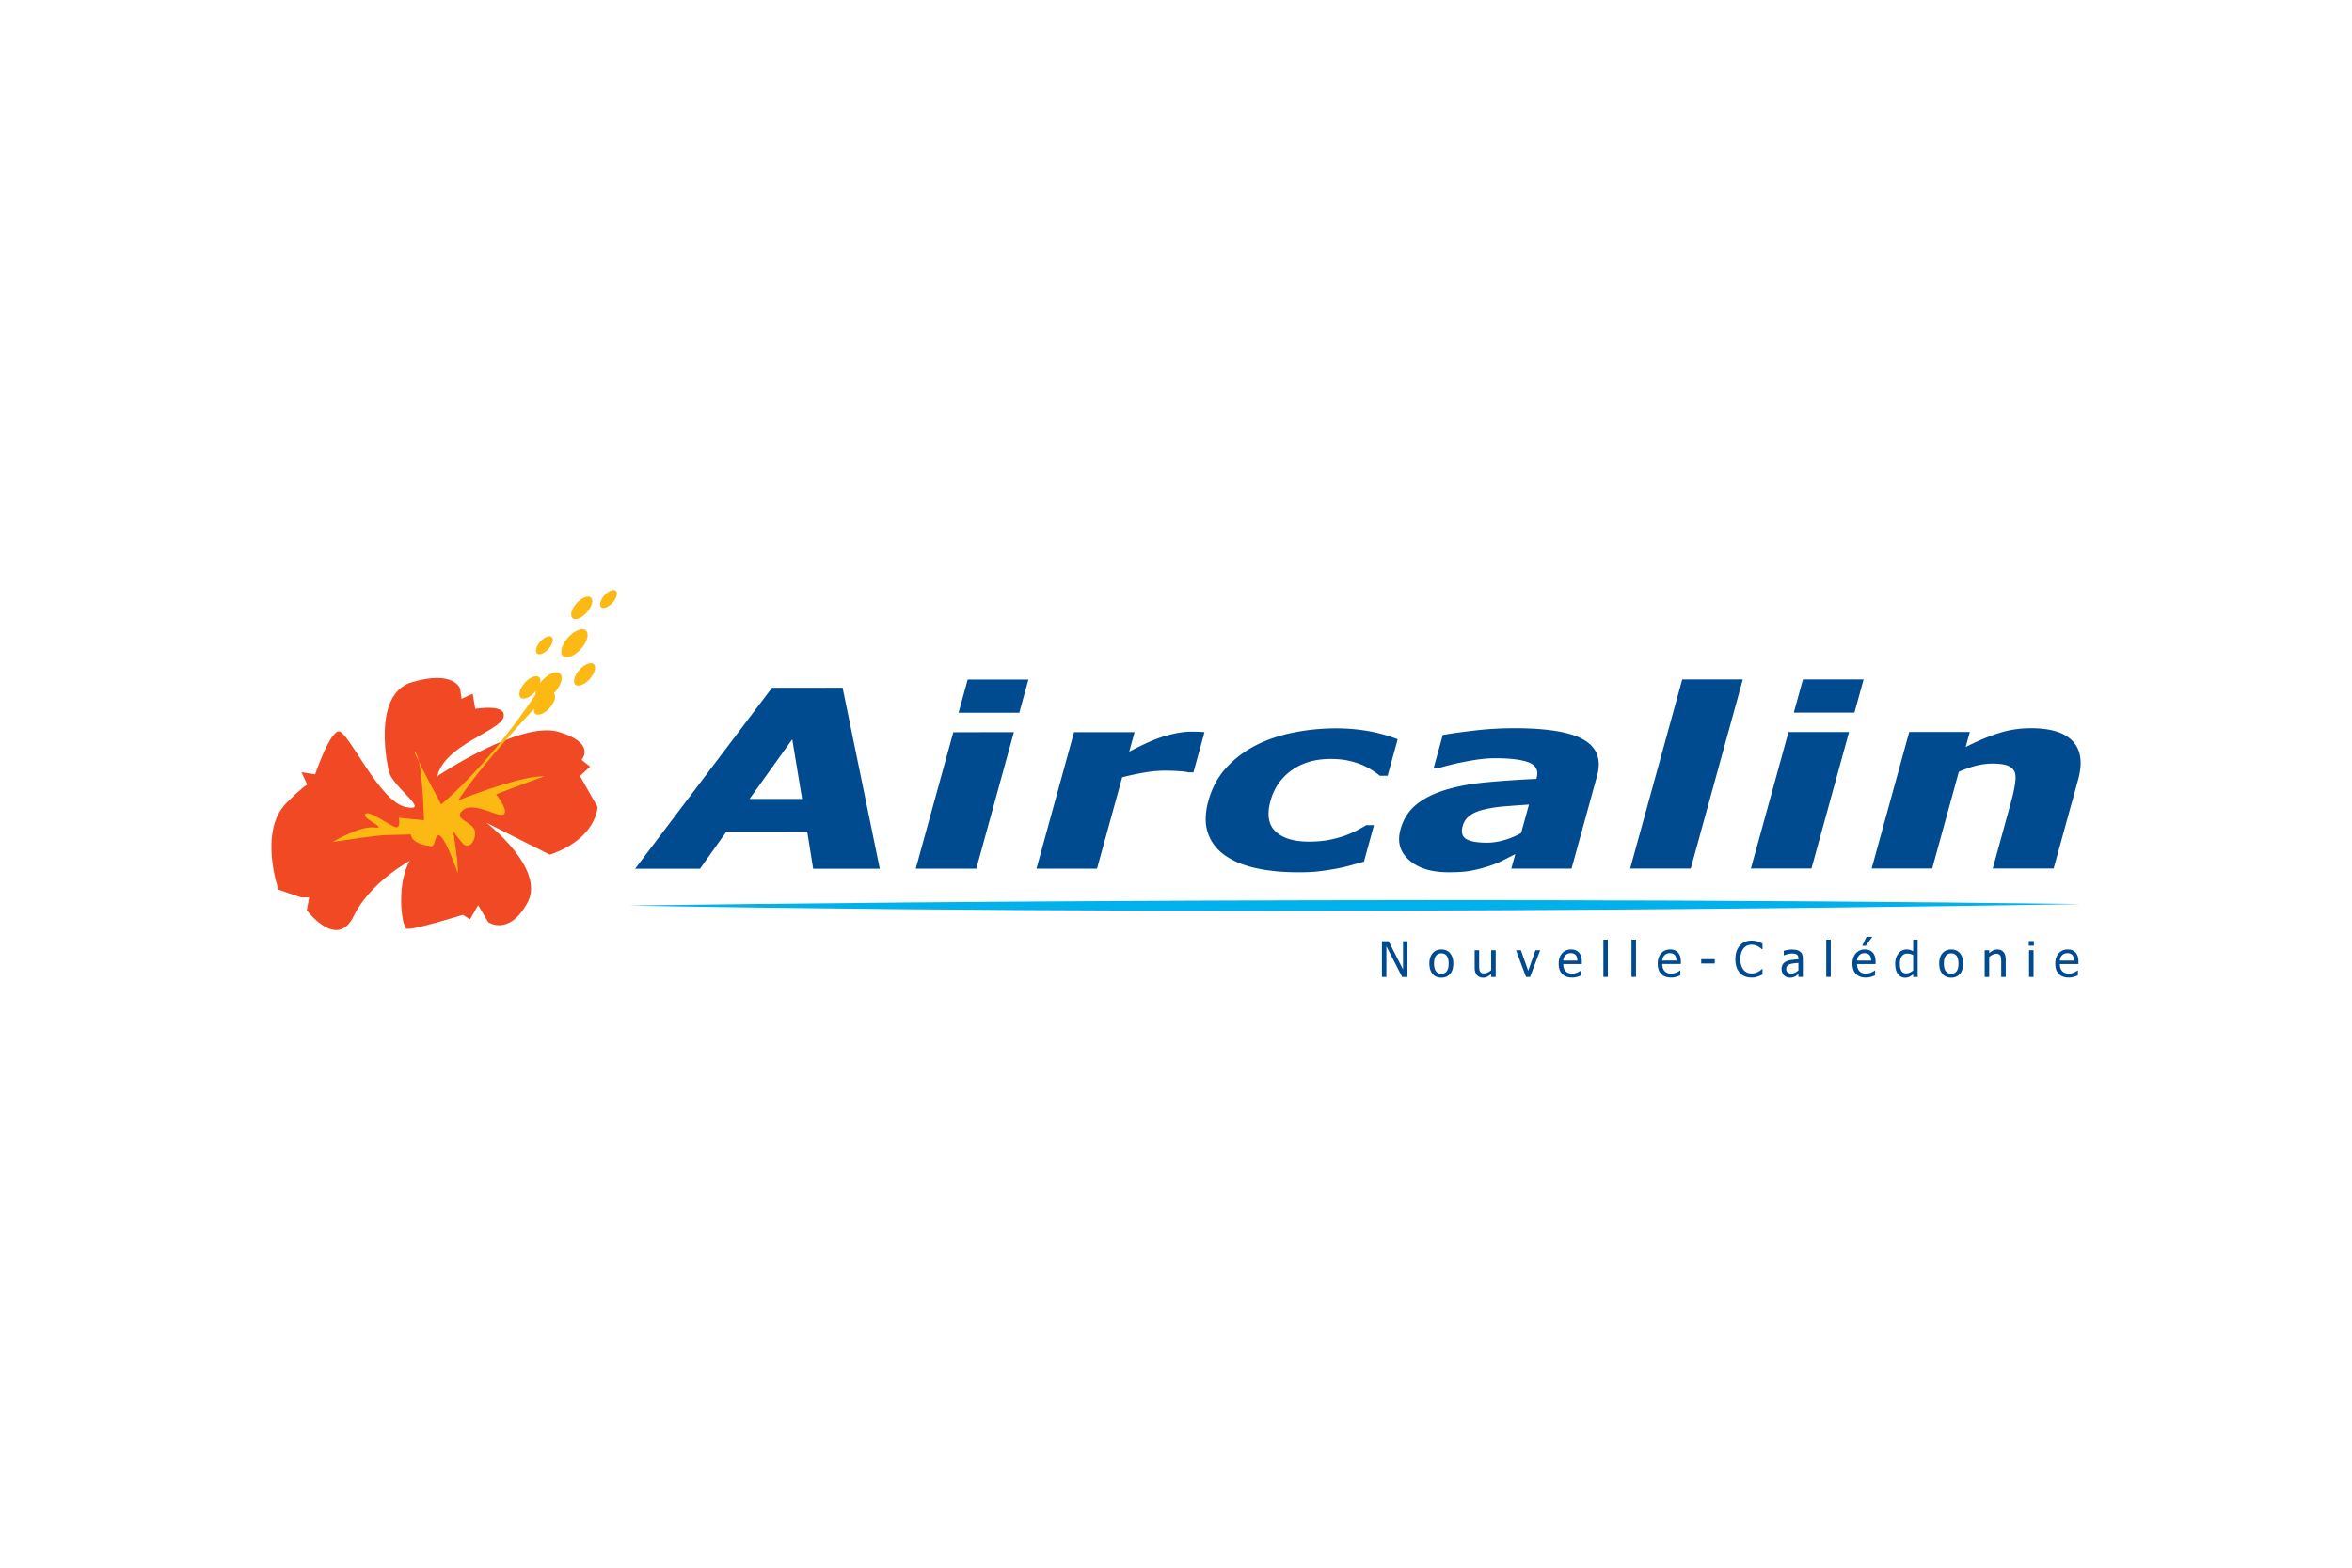 <svg xmlns="http://www.w3.org/2000/svg" height="800" width="1200" viewBox="-21.45 -7.662 185.902 45.971"><path fill="#004A8F" d="M88.129 28.159v2.431h-.35v-2.821h.532l1.134 2.233v-2.233h.35v2.821h-.42zm4.922 1.374c0-.272-.051-.478-.149-.611-.101-.133-.243-.199-.427-.199-.186 0-.328.066-.429.199-.101.134-.151.339-.151.611 0 .266.051.466.151.604.101.136.243.205.429.205.184 0 .324-.067.425-.203.1-.133.151-.336.151-.606m.367 0c0 .355-.086.63-.257.824-.173.194-.4.29-.687.29-.294 0-.526-.099-.694-.3-.168-.199-.252-.471-.252-.814 0-.354.086-.629.26-.824.174-.196.402-.294.687-.294.286 0 .514.098.687.292.17.197.256.471.256.826m3.351 1.057h-.356v-.234c-.108.096-.213.168-.312.218-.097.051-.208.074-.329.074-.093 0-.18-.015-.261-.045-.082-.029-.152-.078-.213-.145-.06-.065-.107-.147-.141-.247-.034-.101-.05-.222-.05-.363v-1.374h.355v1.206c0 .111.004.204.012.278.009.075.027.14.057.195a.269.269 0 00.118.118c.05.025.121.037.216.037.086 0 .179-.024.277-.071.099-.052.189-.111.271-.184v-1.58h.356zm2.398 0l-.791-2.117h.385l.579 1.633.574-1.633h.37l-.796 2.117zm4.061-1.294c-.003-.096-.015-.179-.035-.248-.02-.068-.049-.128-.087-.177a.387.387 0 00-.16-.12c-.064-.028-.146-.042-.241-.042-.094 0-.175.015-.241.042-.067.03-.128.07-.182.125a.616.616 0 00-.121.185c-.027.067-.045.146-.053.235zm-.417 1.342c-.338 0-.599-.095-.785-.284-.187-.19-.279-.46-.279-.812 0-.343.09-.618.27-.821.181-.204.418-.307.709-.307.132 0 .247.02.349.057.101.038.189.098.265.179.076.081.134.179.175.296.04.116.06.26.06.43v.193h-1.465c0 .246.062.435.186.564.124.13.295.194.514.194.078 0 .155-.01.229-.027.075-.017.143-.039.204-.066.063-.029.119-.058.162-.085a.894.894 0 00.11-.076h.021v.387c-.041.018-.093.037-.154.063-.062.023-.118.042-.167.057-.068.018-.134.033-.188.044-.06.009-.131.014-.216.014m2.469-2.996h.355v2.947h-.355zm2.223 0h.356v2.947h-.356zm3.553 1.654c-.003-.096-.015-.179-.034-.248-.021-.068-.05-.128-.087-.177a.408.408 0 00-.16-.12c-.064-.028-.146-.042-.241-.042s-.176.015-.241.042a.598.598 0 00-.182.125.564.564 0 00-.121.185c-.028.067-.046.146-.054.235zm-.417 1.342c-.337 0-.599-.095-.785-.284-.186-.19-.278-.46-.278-.812 0-.343.089-.618.271-.821.18-.204.415-.307.708-.307.131 0 .247.02.349.057.101.038.189.098.266.179.074.081.133.179.174.296.04.116.06.26.06.43v.193h-1.466c0 .246.062.435.186.564.124.13.295.194.514.194.078 0 .155-.01.23-.027.075-.017.144-.039.203-.066.064-.029.119-.058.163-.085.044-.027.08-.052.11-.076h.021v.387c-.042.018-.093.037-.154.063-.062.023-.118.042-.168.057-.068.018-.132.033-.188.044-.06.009-.13.014-.216.014m2.374-1.454h1.069v.344h-1.069zm3.964 1.455c-.184 0-.353-.029-.508-.093-.154-.062-.289-.152-.4-.275-.111-.122-.2-.274-.261-.458-.062-.185-.093-.394-.093-.632 0-.235.029-.44.089-.617.06-.175.148-.328.264-.457.111-.127.245-.224.399-.289.153-.066.326-.1.517-.1.094 0 .183.006.267.02.083.015.159.033.229.054.062.02.123.042.188.071.063.028.127.06.188.095v.451h-.03a3.841 3.841 0 00-.127-.109 1.226 1.226 0 00-.188-.126 1.334 1.334 0 00-.235-.098c-.085-.025-.183-.037-.295-.037-.12 0-.233.024-.34.073a.819.819 0 00-.281.219c-.08.096-.143.216-.187.36-.044.146-.066.31-.066.49 0 .194.023.36.07.499.047.14.11.259.191.354.078.095.17.164.276.211.105.049.218.071.336.071.109 0 .21-.013.303-.039.093-.027.175-.06.245-.101.07-.039.13-.079.181-.12.05-.04.09-.077.119-.104h.028v.446c-.062.029-.12.056-.176.083a1.335 1.335 0 01-.2.077c-.081.026-.157.047-.228.061-.071.016-.161.02-.275.02m3.72-.571v-.587c-.085.008-.192.018-.321.032-.129.012-.234.031-.313.056-.095.029-.173.073-.235.133-.062.061-.094.143-.094.251 0 .122.035.213.104.274.069.061.168.093.299.093.113 0 .214-.023.305-.071.089-.05.174-.109.255-.181m0 .296c-.03.021-.068.052-.117.09a.774.774 0 01-.142.092c-.062.032-.124.059-.182.076-.06.017-.143.025-.247.025-.087 0-.17-.015-.249-.048a.66.66 0 01-.206-.138.638.638 0 01-.137-.217.72.72 0 01-.051-.27c0-.146.031-.271.093-.374.062-.103.159-.184.293-.244.119-.056.259-.094.42-.113.162-.021.336-.037.524-.045v-.07c0-.084-.014-.149-.039-.201a.276.276 0 00-.106-.118c-.045-.029-.101-.049-.166-.059a1.48 1.48 0 00-.202-.013c-.082 0-.179.012-.29.037a2.069 2.069 0 00-.333.105h-.021v-.36c.064-.02.159-.04.281-.063.123-.022.244-.034.364-.034.145 0 .268.012.366.034.1.023.19.065.27.124.077.058.135.133.173.224.037.094.055.204.055.338v1.447h-.352v-.225zm2.199-2.722h.356v2.947h-.356zm3.643-.226l-.518.708h-.282l.34-.708zm-.091 1.88c-.003-.096-.014-.179-.034-.248-.021-.068-.049-.128-.087-.177a.391.391 0 00-.161-.12c-.064-.028-.145-.042-.241-.042-.094 0-.174.015-.24.042-.068.03-.128.07-.182.125a.619.619 0 00-.122.185c-.027.067-.045.146-.052.235zm-.417 1.342c-.337 0-.599-.095-.785-.284-.187-.19-.279-.46-.279-.812 0-.343.09-.618.271-.821.182-.204.418-.307.709-.307.131 0 .247.02.349.057.101.038.189.098.265.179.076.081.134.179.175.296.039.116.06.26.06.43v.193h-1.465c0 .246.062.435.187.564.122.13.294.194.513.194.078 0 .154-.01.229-.027.077-.017.144-.039.205-.066.063-.029.118-.058.163-.085.044-.027.08-.052.109-.076h.021v.389c-.042.016-.094.035-.155.062-.062.023-.117.042-.166.057-.07.018-.134.033-.189.044-.06.008-.131.013-.217.013m3.735-.563v-1.221c-.089-.043-.168-.073-.239-.089a1.01 1.01 0 00-.228-.024c-.183 0-.326.068-.43.206-.103.137-.155.333-.155.593 0 .25.039.439.12.57.078.132.206.198.383.198.093 0 .188-.021.282-.063.094-.042.183-.099.267-.17m.356.515h-.356v-.217c-.057.048-.104.085-.144.116a.914.914 0 01-.143.084.859.859 0 01-.157.055c-.056.014-.117.02-.19.02-.113 0-.221-.023-.318-.07a.681.681 0 01-.248-.212c-.071-.093-.125-.208-.162-.345-.037-.137-.057-.294-.057-.473 0-.185.023-.346.072-.481.048-.137.114-.255.199-.355.076-.093.17-.164.278-.218.11-.051.225-.078.344-.078.106 0 .198.012.277.036.078.022.16.059.248.108v-.917h.356v2.947zm3.226-1.057c0-.272-.051-.478-.15-.611-.1-.133-.241-.199-.425-.199-.186 0-.329.066-.43.199-.101.134-.15.339-.15.611 0 .266.05.466.15.604.101.136.244.205.43.205.184 0 .324-.067.425-.203.099-.133.15-.336.15-.606m.367 0c0 .355-.085.63-.258.824-.171.194-.399.29-.685.29-.294 0-.526-.099-.694-.3-.168-.199-.253-.471-.253-.814 0-.354.087-.629.26-.824.175-.196.403-.294.688-.294.285 0 .514.098.685.292.172.197.257.471.257.826m3.367 1.057h-.356v-1.206c0-.096-.005-.187-.015-.271-.009-.085-.027-.151-.054-.201a.275.275 0 00-.122-.119c-.051-.025-.123-.039-.211-.039-.089 0-.18.024-.274.072a1.301 1.301 0 00-.275.185v1.579h-.356v-2.116h.356v.235c.106-.094.211-.167.314-.218.103-.05.213-.076.328-.076.208 0 .371.068.489.206.117.138.176.336.176.596zm1.845 0h.355v-2.116h-.355zm-.024-2.47h.405v-.37h-.405zm3.576 1.176c-.003-.096-.013-.179-.034-.248-.02-.068-.049-.128-.086-.177a.404.404 0 00-.161-.12c-.063-.028-.144-.042-.241-.042-.094 0-.175.015-.24.042-.068.03-.127.07-.182.125a.601.601 0 00-.122.185c-.027.067-.045.146-.053.235zm-.417 1.342c-.337 0-.598-.095-.784-.284-.186-.19-.279-.46-.279-.812 0-.343.09-.618.271-.821.182-.204.417-.307.708-.307.132 0 .247.02.35.057.101.038.188.098.265.179.077.081.135.179.175.296.04.116.061.26.061.43v.193h-1.467c0 .246.062.435.187.564.123.13.294.194.513.194.078 0 .155-.01.23-.027.075-.017.144-.039.204-.066.062-.029.118-.058.162-.085.044-.027.08-.052.11-.076h.021v.387c-.041.018-.094.037-.155.063a2.8 2.8 0 01-.167.057c-.069.018-.132.033-.188.044-.06.009-.13.014-.217.014m-100.114-14.119l-.779-4.717-3.378 4.718zm-13.197 5.518l10.818-14.309 5.579-.002 2.939 14.308-5.265.001-.468-2.922-6.4.002-2.076 2.922zm30.363-12.333h-4.801l.722-2.624 4.8-.001zm-3.398 12.328h-4.786l2.971-10.79 4.786-.002zm17.162-7.614h-.396c-.17-.045-.426-.078-.766-.1-.339-.023-.72-.035-1.139-.035-.502.002-1.042.053-1.623.154s-1.148.225-1.707.367l-1.99 7.227h-4.786l2.971-10.791 4.786-.002-.426 1.546c.257-.141.609-.318 1.056-.532.446-.215.847-.388 1.201-.515.387-.147.826-.275 1.316-.38.488-.106.938-.159 1.349-.159.154 0 .327.004.517.009.19.007.36.017.512.029zm8.285 7.898c-1.268 0-2.396-.113-3.388-.337-.991-.223-1.811-.57-2.456-1.037-.637-.468-1.072-1.057-1.307-1.763-.233-.708-.217-1.542.047-2.503.284-1.03.758-1.911 1.423-2.634.664-.725 1.457-1.32 2.379-1.787.89-.449 1.881-.78 2.975-.994 1.093-.218 2.2-.323 3.322-.323.848 0 1.677.067 2.487.205.81.139 1.602.357 2.376.659l-.795 2.882h-.615c-.156-.129-.352-.27-.587-.424-.236-.152-.501-.295-.794-.424-.31-.135-.67-.246-1.082-.34-.412-.092-.887-.139-1.424-.139-1.223 0-2.251.299-3.086.898-.834.6-1.391 1.404-1.67 2.417-.298 1.084-.162 1.892.407 2.423.568.53 1.445.797 2.632.797.601 0 1.143-.049 1.625-.145.482-.098.906-.211 1.271-.347.356-.136.667-.274.936-.418.268-.145.499-.273.695-.39h.615l-.794 2.883c-.296.082-.64.179-1.029.288-.391.11-.782.198-1.175.271-.489.088-.944.157-1.363.206-.418.05-.96.076-1.625.076m17.616-3.108l.619-2.247c-.827.057-1.497.106-2.01.148-.513.041-1.027.122-1.544.246-.449.102-.816.258-1.106.465-.29.208-.482.486-.578.831-.139.506-.041.854.294 1.043.336.189.882.284 1.638.284.421 0 .868-.068 1.342-.203.474-.135.923-.324 1.345-.567m-.46 1.672c-.381.192-.722.364-1.025.52-.302.154-.692.307-1.173.461-.469.147-.917.26-1.344.337-.427.078-1.004.116-1.734.116-1.357 0-2.397-.32-3.119-.961-.723-.641-.948-1.447-.681-2.421.221-.801.626-1.447 1.218-1.941.593-.493 1.355-.883 2.292-1.174.947-.293 2.039-.5 3.273-.615 1.236-.115 2.554-.205 3.957-.27l.016-.057c.164-.596-.034-1.008-.597-1.236-.561-.225-1.467-.34-2.715-.34-.565 0-1.247.072-2.043.219-.796.141-1.586.326-2.367.551h-.41l.717-2.603c.5-.098 1.297-.21 2.391-.342 1.094-.133 2.179-.198 3.254-.198 2.645 0 4.484.31 5.521.926 1.039.618 1.383 1.563 1.034 2.831l-2.021 7.341-4.76.002zm13.194-13.809l4.786-.001-4.115 14.951h-4.787zm13.612 2.619l-4.793.002.722-2.622 4.793-.002zm-3.399 12.328l-4.786.001 2.971-10.792h4.787zm19.142-.003l-4.812.002 1.472-5.354c.121-.436.215-.871.283-1.303.07-.432.063-.75-.016-.955-.098-.244-.287-.418-.568-.523-.279-.105-.679-.16-1.199-.158-.393 0-.803.053-1.232.152-.43.105-.902.268-1.42.492l-2.106 7.648-4.786.001 2.971-10.792h4.787l-.328 1.192c.912-.468 1.777-.833 2.593-1.094.814-.265 1.673-.396 2.576-.396 1.567-.002 2.671.347 3.309 1.041.639.695.775 1.703.412 3.023z"/><path d="M28.277 24.946s57.777-.879 114.708-.12c-.001 0-59.22 1.121-114.708.12" fill="#00B1EB"/><path d="M9.272 14.281s-1.45-6.034 1.86-7c3.309-.965 3.786.518 3.786.518l.115.805.875-.408.206 1.199s2.53-.44 2.23.666c-.301 1.108-4.627 2.166-5.233 4.658 0 0 6.538-4.401 9.579-3.507 3.043.897 1.822 2.214 1.822 2.214l.677.537-.8.738 1.391 2.451s-.05 2.503-3.775 3.77l-5.006-2.522s4.707 3.63 3.244 6.316c-1.462 2.689-3.108 1.542-3.108 1.542l-.791-1.342-.645 1.116-.567-.354s-4.067 1.274-4.457 1.088c-.389-.188-.873-3.812.44-5.638 1.313-1.823-.085.229-.085.229s-3.21 1.702-4.524 4.425c-1.316 2.723-3.708-.466-3.708-.466l.185-1.013-.623.003-1.803-.622s-1.61-4.618.645-6.862c2.254-2.248 1.727-1.229 1.727-1.229l-.549-1.187 1.076.168s1.115-3.299 1.853-3.4c.738-.099 3.21 5.564 5.313 5.984 2.104.419-1.129-1.609-1.35-2.877" fill="#F04923"/><path d="M22.887 6.69c-.194-.338-.791-.196-1.333.314-.119.11-.223.232-.314.357.04-.159.035-.301-.022-.402-.156-.27-.633-.157-1.066.251-.434.409-.659.961-.504 1.231.156.27.634.157 1.067-.252.079-.074.146-.153.21-.232-.038.118-.058.232-.057.334-3.343 4.933-6.201 7.611-7.446 8.659-.306-.568-1.245-2.323-1.759-3.37.328 1.521.398 4.618.398 4.618l-1.992-.193s.212.926-.32.722c-.533-.202-2.102-1.385-2.339-1.005-.237.378 1.895 1.189.728 1.05-1.169-.138-3.308 1.153-3.308 1.153 3.445-.544 4.174-.549 4.174-.549l2.017-.05c.082.712 1.171.869 1.592.935.421.065.276-1.278.801-.751.527.53 1.306 2.866 1.306 2.866.107-.593-.357-3.327-.357-3.327s.485.701.805 1.033c.319.333.901.039.938-.863.037-.9-1.859-1.035-.98-1.804.878-.768 2.957.696 3.272.299.314-.396-.638-1.55-.638-1.55.291-.148 3.809-1.439 3.809-1.439-1.614-.031-4.963 1.184-6.792 1.9 1.257-2 4.034-5.125 5.988-7.239-.021.127-.01.24.039.325.155.269.633.156 1.066-.252.435-.408.66-.961.505-1.231-.015-.026-.035-.044-.055-.062.499-.505.754-1.152.567-1.476m1.921-4.791c.434-.409.659-.961.504-1.232-.156-.271-.633-.157-1.066.254-.435.409-.659.96-.504 1.229.154.271.632.159 1.066-.251m-3.004 2.861c.347-.327.526-.767.403-.984-.125-.216-.507-.127-.854.201s-.527.77-.402.985c.123.217.506.126.853-.202m5.47-4.642c-.125-.216-.506-.126-.853.201-.347.329-.528.77-.403.986.125.218.507.125.854-.201.346-.328.526-.768.402-.986m-2.799 6.062c-.434.41-.659.961-.504 1.231.156.27.633.159 1.066-.251.434-.409.659-.962.504-1.231-.155-.271-.633-.159-1.066.251m.46-2.895c-.194-.339-.791-.196-1.332.316-.542.512-.824 1.199-.63 1.539.194.337.792.197 1.333-.315.544-.511.824-1.202.629-1.54m-13.273 10.295c-.076-.35-.165-.617-.27-.744-.18-.219-.024.146.27.744" fill="#FDB913"/></svg>